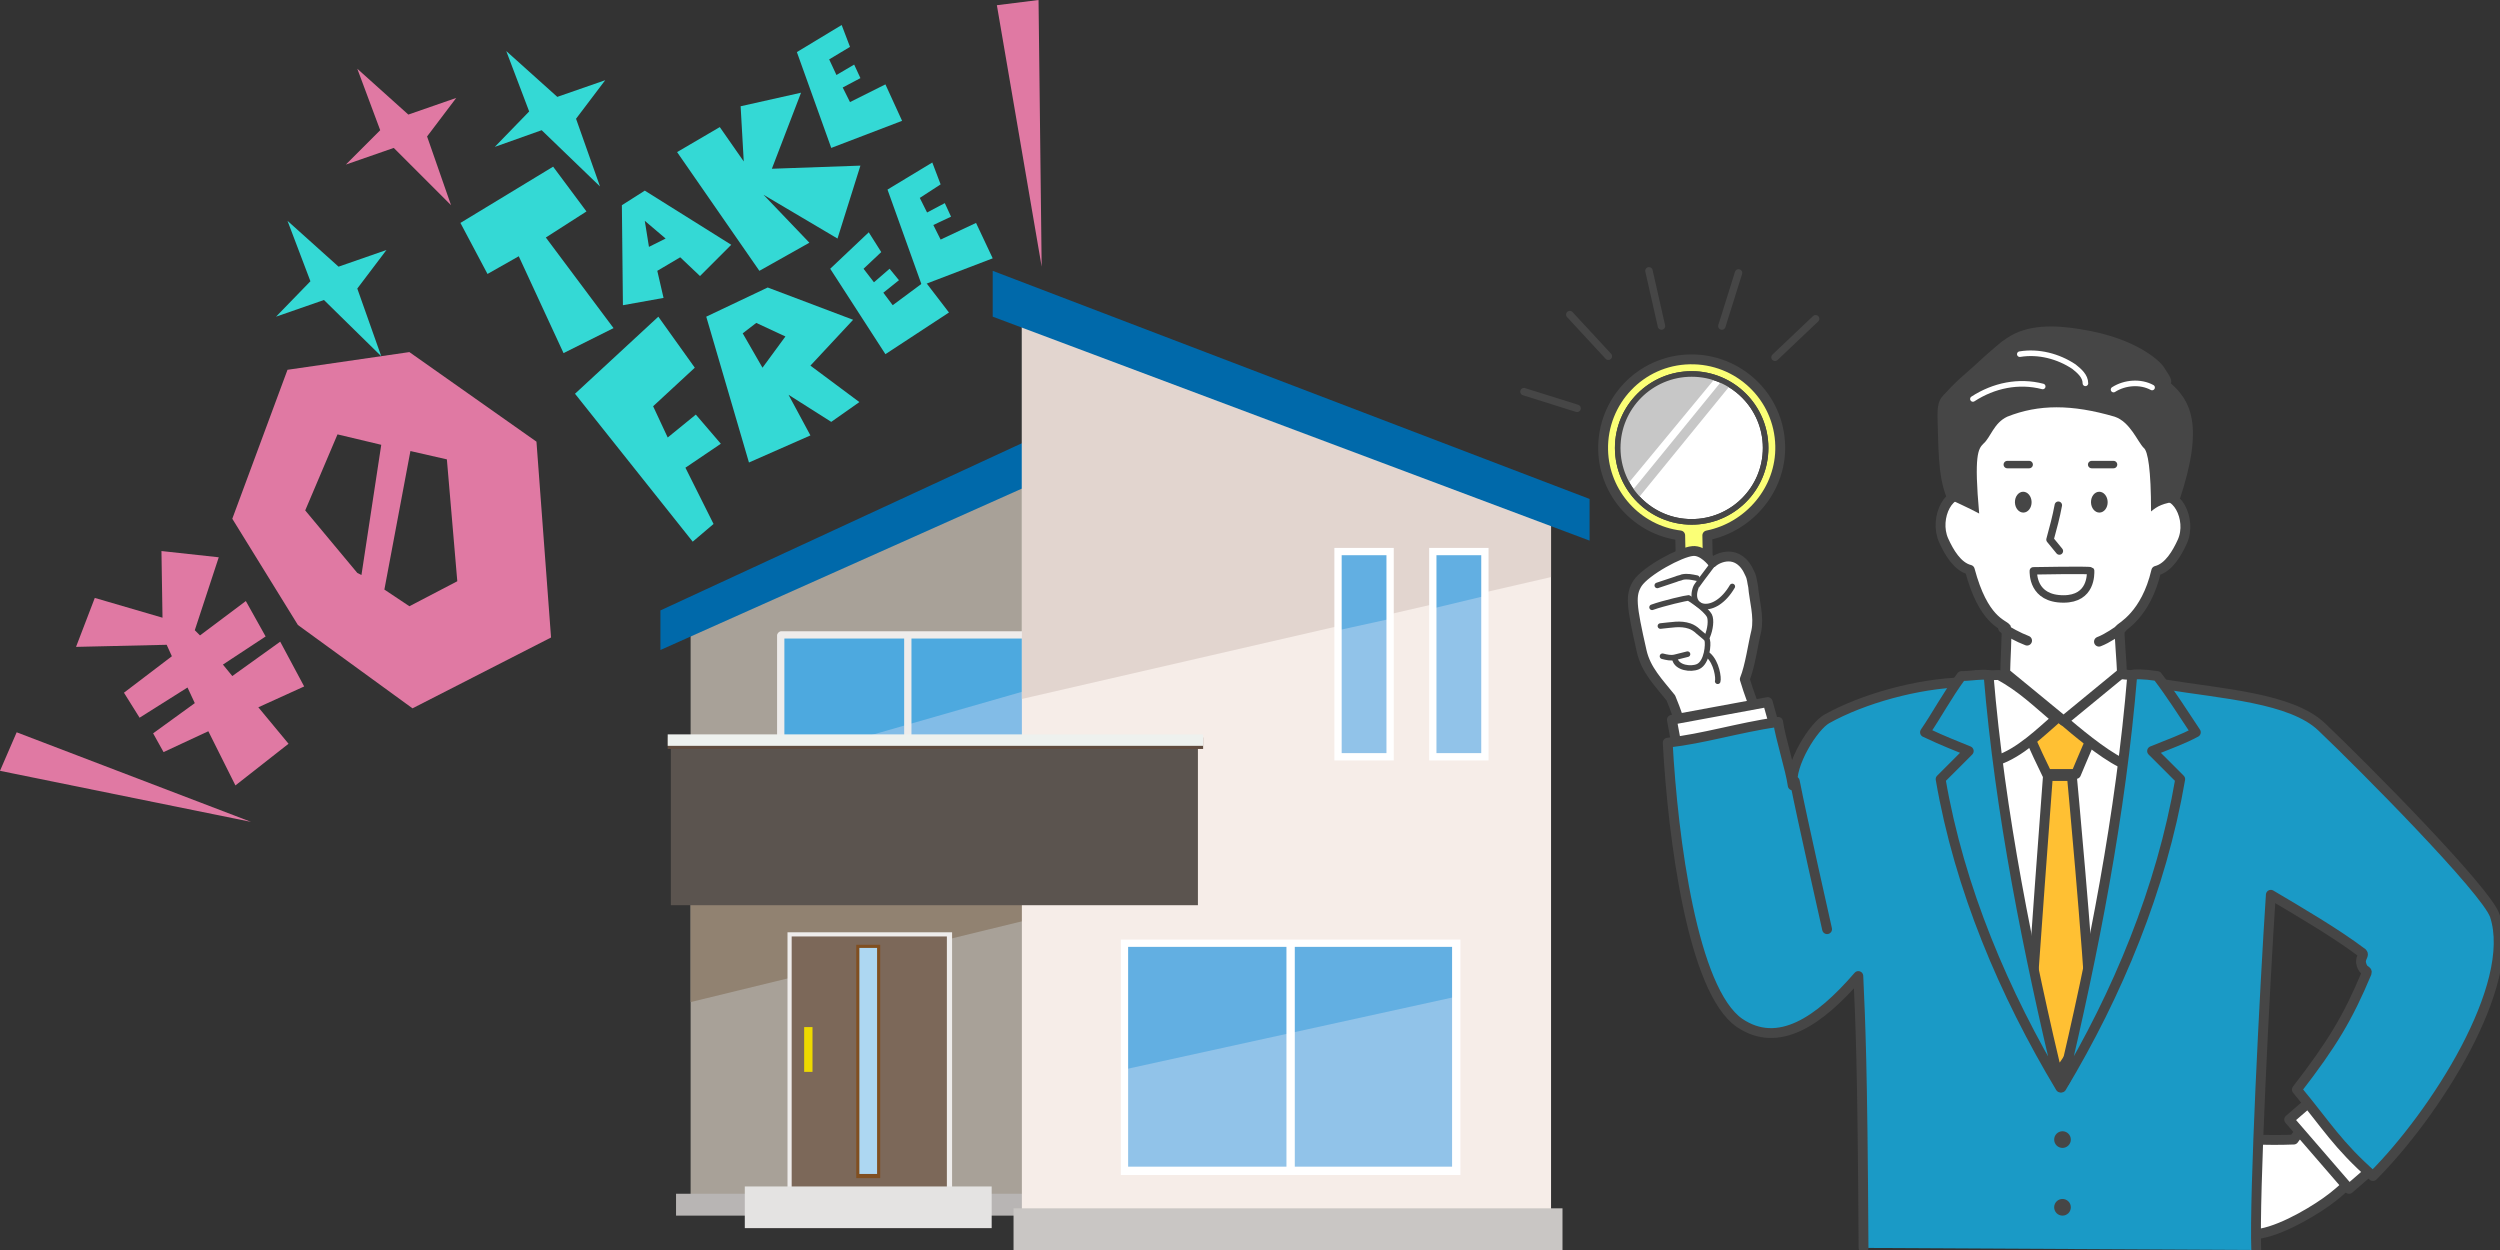 <?xml version="1.0" encoding="utf-8"?>
<!-- Generator: Adobe Illustrator 28.3.0, SVG Export Plug-In . SVG Version: 6.00 Build 0)  -->
<svg version="1.1" id="illust" xmlns="http://www.w3.org/2000/svg" xmlns:xlink="http://www.w3.org/1999/xlink" x="0px" y="0px"
	 viewBox="0 0 240 120" style="enable-background:new 0 0 240 120;" xml:space="preserve">
<rect x="0" y="0" width="240" height="120" fill="#333333" stroke="none"/>
<style type="text/css">
	.st0{fill:#34D9D5;}
	.st1{fill:#E079A3;}
	.st2{fill:#FBFF76;stroke:#464646;stroke-width:0.945;stroke-linecap:round;stroke-linejoin:round;stroke-miterlimit:10;}
	.st3{fill:#FFFFFF;stroke:#464646;stroke-width:0.536;stroke-linecap:round;stroke-linejoin:round;stroke-miterlimit:10;}
	.st4{fill:#C7C7C7;}
	.st5{fill:none;stroke:#464646;stroke-width:0.536;stroke-linecap:round;stroke-linejoin:round;stroke-miterlimit:10;}
	.st6{fill:#FFFFFF;stroke:#464646;stroke-width:0.945;stroke-linecap:round;stroke-linejoin:round;stroke-miterlimit:10;}
	.st7{fill:#FFFFFF;stroke:#464646;stroke-width:0.945;stroke-linecap:round;stroke-linejoin:round;stroke-miterlimit:10;}
	.st8{fill:#1A9AC6;stroke:#464646;stroke-width:0.945;stroke-linecap:round;stroke-linejoin:round;stroke-miterlimit:10;}
	.st9{fill:#FFFFFF;stroke:#022A48;stroke-width:0.945;stroke-linecap:round;stroke-linejoin:round;stroke-miterlimit:10;}
	.st10{fill:#FFC033;stroke:#464646;stroke-width:0.945;stroke-linecap:round;stroke-linejoin:round;stroke-miterlimit:10;}
	.st11{fill:#464646;}
	.st12{fill:#FFFFFF;stroke:#464646;stroke-width:0.714;stroke-linecap:round;stroke-linejoin:round;stroke-miterlimit:10;}
	.st13{fill:none;stroke:#FFFFFF;stroke-width:0.536;stroke-linecap:round;stroke-linejoin:round;stroke-miterlimit:10;}
	.st14{fill:none;stroke:#464646;stroke-width:0.714;stroke-linecap:round;stroke-linejoin:round;stroke-miterlimit:10;}
	.st15{fill:none;stroke:#464646;stroke-width:0.945;stroke-linecap:round;stroke-linejoin:round;stroke-miterlimit:10;}
	.st16{fill:#A8A198;}
	.st17{fill:#918271;}
	.st18{fill:#0069AA;}
	.st19{fill:#4DA9DF;}
	.st20{fill:#82BCE7;}
	.st21{fill:#EEECEB;}
	.st22{fill:#7C6859;}
	.st23{fill:#B8B5B4;}
	.st24{fill:#E4E3E2;}
	.st25{fill:#ADD7F2;}
	.st26{fill:#804F21;}
	.st27{fill:#F6EDE8;}
	.st28{fill:#E2D5CF;}
	.st29{fill:#5B544F;}
	.st30{fill:#604C3F;}
	.st31{fill:#EEF1EE;}
	.st32{fill:#62AFE2;}
	.st33{fill:#91C3E9;}
	.st34{fill:#FFFFFF;}
	.st35{fill:#C9C6C4;}
	.st36{fill:#EDD900;}
</style>
<g>
	<g>
		<polygon class="st0" points="48.6,4.9 53.5,9.3 58.1,7.7 55.3,11.4 57.6,17.9 52,12.5 47.5,14.1 50.8,10.7 		"/>
		<polygon class="st1" points="34.3,6.6 39.2,11 43.8,9.4 41,13.1 43.3,19.7 37.8,14.2 33.2,15.8 36.5,12.5 		"/>
		<polygon class="st0" points="27.6,21.2 32.5,25.6 37.1,24 34.3,27.7 36.6,34.2 31.1,28.8 26.5,30.4 29.8,27 		"/>
	</g>
	<g>
		<polygon class="st1" points="95.7,0.5 99.7,0 100,25.6 		"/>
		<polygon class="st1" points="24.1,78.9 1.6,70.3 0,74 		"/>
	</g>
	<g>
		<path class="st0" d="M61.9,18.3l-2.2,1.4l0.1,9.6l3.9-0.7L63.1,26l2.2-1.3l1.9,1.8l3-3L61.9,18.3z M62.3,23.7l-0.4-2.5l2,1.7
			L62.3,23.7z"/>
		<polygon class="st0" points="44.2,21.4 46.8,26.3 49.8,24.6 54.1,33.9 58.9,31.5 52.4,22.8 56.3,20.3 53.1,16 		"/>
		<polygon class="st0" points="55.2,37.8 66.5,52 68.5,50.3 65.8,44.9 69.2,42.6 66.8,39.8 64.1,42 62.7,39 66.7,35.3 63.2,30.4 		
			"/>
		<polygon class="st0" points="72.9,26 65,14.6 69.1,12.2 71.4,15.5 71.1,10.2 76.9,8.9 74.1,16.2 82.6,15.9 80.4,22.9 73.3,18.7 
			77.7,23.3 		"/>
		<polygon class="st0" points="76.5,5 80.8,2.4 81.6,4.5 79.6,5.7 80.3,7.2 82,6.2 82.6,7.5 80.9,8.4 81.6,9.8 85,8.1 86.6,11.6 
			79.8,14.2 		"/>
		<polygon class="st0" points="79.7,25.8 83.4,22.3 84.6,24.2 82.9,25.8 83.9,27.1 85.4,25.8 86.3,26.9 84.8,28.1 85.7,29.3 
			88.8,27 91.1,30 85,34 		"/>
		<polygon class="st0" points="85.2,18.2 89.5,15.6 90.3,17.7 88.3,19 89,20.4 90.7,19.5 91.3,20.8 89.6,21.6 90.3,23 93.7,21.4 
			95.3,24.8 88.5,27.4 		"/>
		<path class="st0" d="M81.9,30.7l-8.2-3.1l-5.9,2.8l4.1,14l5.9-2.6l-2.1-3.9l4.1,2.6l2.7-1.9l-4.7-3.5L81.9,30.7z M73.2,35.3
			L71.3,32l1.3-1l2.8,1.3L73.2,35.3z"/>
	</g>
	<g>
		<polygon class="st1" points="26.9,61.6 22.3,64.9 21.4,63.8 25.5,61.1 23.6,57.7 19.2,61 18.7,60.5 21,53.5 15.5,52.9 15.6,59.3 
			9.1,57.4 7.3,62.1 16,61.9 16.5,63 11.9,66.5 13.4,68.9 18,66 18.7,67.5 14.7,70.4 15.7,72.2 20,70.2 22.6,75.4 27.7,71.4 
			24.8,67.9 29.2,65.9 		"/>
		<path class="st1" d="M39.3,33.8l-11.7,1.7l-5.3,14.3L28.6,60l11,8l13.3-6.8l-1.4-18.8L39.3,33.8z M32.4,41.7l4.2,1l-1.9,12.5
			L34.3,55l-5-6L32.4,41.7z M43.9,55.8l-4.6,2.4l-2.4-1.6l2.5-13.3l3.5,0.8L43.9,55.8z"/>
	</g>
</g>
<g>
	<g>
		<g>
			<g>
				<path class="st2" d="M170.9,42.8c-0.1-4.7-4-8.4-8.7-8.3s-8.4,4-8.3,8.7c0.1,4.2,3.3,7.7,7.4,8.2l0.2,9.9c0,0.7,0.6,1.3,1.3,1.3
					l0,0c0.7,0,1.3-0.6,1.3-1.3l-0.2-9.9C167.9,50.6,171,47,170.9,42.8z"/>
			</g>
		</g>
		<circle class="st3" cx="162.4" cy="43" r="7.1"/>
		<path class="st4" d="M156.9,38.4c1.4-1.5,4.5-3.8,7.6-1.9l-8.1,9.8C154.5,44.8,155,40.4,156.9,38.4z"/>
		
			<rect x="154.3" y="41.8" transform="matrix(0.632 -0.775 0.775 0.632 26.59 140.506)" class="st4" width="13.9" height="0.9"/>
		<circle class="st5" cx="162.4" cy="43" r="7.1"/>
	</g>
	<path class="st6" d="M216.2,118.5c2.1,0,5.4-1.9,7.1-3.1c1.7-1.2,3.1-2.7,4.5-4.2c2.1-2.4,4-4.9,5.8-7.6c-2.6-1-5.2-2.1-7.8-3.1
		c-1.6,3.1-3.5,6.1-5.6,8.9c-2.6,0.1-5.2,0-7.9-0.4C213.8,111.6,214.2,115.3,216.2,118.5z"/>
	<path class="st6" d="M163.7,77c-0.8-2.6-2.4-7.9-3.3-10c-1.2-1.5-2.4-2.7-2.8-4.5c-1-4.4-1.1-5.4-0.4-6.5c0.8-1.2,4.1-3,5.3-3.1
		c1-0.1,1.9,1.1,1.9,1.1c0.4-0.4,2.5-1.5,3.6,1.1c0.2,0.4,0.2,0.8,0.3,1.2c0.1,1.3,0.6,2.9,0.3,4.3c-0.3,1.2-0.6,3.4-1.1,4.6
		c0.8,2.7,2,5.1,3,8.3"/>
	<path class="st5" d="M166.3,56.3c-1.7,2.9-4.3,2.2-3.5,0.1c0-0.1,1-1.4,1.6-2.2"/>
	<path class="st5" d="M159.1,56.2c0.6-0.2,1.2-0.4,1.8-0.6c0.2-0.1,0.4-0.1,0.6-0.2c0.5-0.1,0.9,0,1.4,0.1"/>
	<path class="st5" d="M158.6,58.3c1.1-0.4,3.3-0.9,3.5-0.9c0.2,0.1,1.6,1,2,1.7c0.2,0.4,0.1,1.3-0.2,2"/>
	<path class="st5" d="M159.4,60.1c1.1-0.1,1.9-0.3,2.8,0c0.3,0.1,0.6,0.3,0.8,0.5c0.6,0.5,0.9,0.7,0.9,0.9c0.1,0.3,0,2.1-0.9,2.5
		c-0.7,0.3-2,0.1-2.2-0.7"/>
	<path class="st5" d="M162,62.8c-0.4,0.1-0.8,0.2-1.2,0.3s-0.8,0-1.2-0.1"/>
	<path class="st5" d="M164,62.9c0.8,0.7,1,2.2,0.9,2.5"/>
	<polygon class="st6" points="161,71.8 160.5,69.1 169.7,67.4 170.4,69.9 	"/>
	
		<rect x="222.4" y="105.5" transform="matrix(0.756 -0.654 0.654 0.756 -17.373 173.17)" class="st7" width="2.8" height="8.8"/>
	<path class="st8" d="M216.6,120c-0.2-5.2,0.8-25,1.4-34.1c2.7,1.6,6.3,3.7,8.8,5.6c0.2,0.2-0.3,0.5-0.1,1.1
		c0.2,0.7,0.6,0.5,0.5,0.8c-1.8,4.3-3.3,6.8-6.7,11.2c2.9,3.5,3.9,5.3,7.3,8.3c5.9-5.9,13.9-18.3,11.7-25
		c-0.8-2.4-12.7-14.4-16.6-18.1c-2.9-2.8-9.6-3.2-15.1-4.1c-7.4,0.3-11.9-0.3-19.3-0.2c-4.4,0.1-9.7,1.6-13.1,3.5
		c-1.3,0.7-3.6,4.4-3.3,6.4c-0.2-1.5-1.2-4.6-1.4-6.1c-4,0.6-7.1,1.6-10.6,2c0.5,9.2,2.4,23.8,6.9,26.9c3.7,2.5,7.6-0.1,11.4-4.5
		c0.2,4.5,0.4,8.3,0.5,26.1"/>
	<path class="st2" d="M172.3,75c0.7,3.6,3,13.7,3.1,14.2"/>
	<path class="st9" d="M205.5,65.7c-0.1,5.1-0.9,10.2-1.8,15.2c-1.4,7.6-3.2,15.1-5.3,22.5c-0.1,0.3-0.3,0.7-0.6,0.7
		c-2.4-5.4-3.4-11.3-4.4-17.1c-1.1-6.5-2.2-14.6-2.2-21.3c1.7,0.4,3.4,2.2,5,2.6c0.5,0.1,1,0.2,1.6,0.2s1.1-0.1,1.7-0.3
		C201.4,67.6,203.3,66.8,205.5,65.7z"/>
	<path class="st10" d="M200.8,70.8c-0.5,1.1-1.5,3.5-1.5,3.5s-2.6,0-2.8,0c-0.3-0.6-1.4-2.9-1.6-3.5l3-2.3L200.8,70.8z"/>
	<path class="st10" d="M200.8,98.3c-0.4-7.8-1.9-23.8-1.9-23.8h-2.3c0,0-1.5,19.9-1.7,23.9l2.8,4.5L200.8,98.3z"/>
	<path class="st6" d="M191.9,64.8c2.2,1.2,3.6,2.6,5.5,4.2c-1.4,1.2-3.5,3.3-5.7,4c-0.7-2-1.2-5.8-1.9-8.2
		C190.7,64.9,191.2,64.8,191.9,64.8z"/>
	<path class="st6" d="M203.4,64.7c-2.2,1.2-3.4,2.7-5.5,4.3c1.4,1.2,3.9,3.3,5.7,4.2c1.4-1.8,0.8-6.3,1.9-8.3
		C204.9,64.8,204.2,64.8,203.4,64.7z"/>
	<path class="st8" d="M188.3,64.9c0.9,0,1.9-0.2,2.6-0.1c1.1,13.3,3.8,26.6,6.9,39.6c-5.4-9-9.7-19.1-11.5-29.6
		c0.9-0.9,1.8-1.8,2.7-2.7c-1.2-0.5-2.3-0.9-4.2-1.8C185.9,68.7,186.9,66.8,188.3,64.9z"/>
	<path class="st8" d="M207.1,64.9c-1.3-0.2-2.3-0.2-2.4-0.1c-1.1,13.3-3.7,26.6-6.8,39.6c5.4-9,9.6-19.1,11.4-29.6
		c-0.9-0.9-1.8-1.8-2.7-2.7c1.7-0.7,2.9-1.1,4.2-1.8C209.6,68.5,208.4,66.6,207.1,64.9z"/>
	<path class="st6" d="M207.2,47.9c1.6-1.1,3.3,1.9,2.3,4.1c-0.5,1.1-1.3,2.5-2.5,2.8c-1,4.3-3.4,5.4-3.5,5.6
		c-0.1,0.1,0.2,3.3,0.2,4.2l-5.6,4.6l-5.6-4.6c0-0.9,0.2-4.1,0.1-4.3c-0.3-0.4-2.2-0.7-3.5-5.6c-1.2-0.3-2-1.7-2.5-2.8
		c-1-2.2,0.6-5.3,2.4-4.2c-0.4-2.7-0.7-5.1-0.6-5.4c0.1-0.2,1.1-2.4,1.5-2.8c3.7-3.9,12.9-3.9,15.8-0.2c0.7,0.9,1.8,1.9,1.6,4.1
		C207,45,207.2,45.9,207.2,47.9z"/>
	<path class="st11" d="M209.2,48.1c2.5-7.4,1-9.7-0.8-11.3c0.2-0.4-0.4-1.1-0.7-1.6c-0.1-0.2-2.2-2.7-8-3.6
		c-2.4-0.4-5.1-0.5-7.1,0.9c-0.5,0.3-1,0.8-1.5,1.2c-0.7,0.6-1.3,1.2-2,1.8c-0.8,0.7-1.6,1.4-2.3,2.2c-0.3,0.3-0.6,0.6-0.7,1.1
		c-0.1,0.4-0.1,0.8-0.1,1.2c0.1,2.7,0,5.7,0.9,7.8c0.2,0.1,2.4,1.1,3.1,1.5c-0.5-5.6-0.1-6.2,0.4-6.7c0.7-0.6,1-2,2.3-2.6
		c3-1.2,6.2-1.2,10.3,0c1.5,0.5,2.2,2.4,2.8,3c0.4,0.3,0.7,2.1,0.7,6.1C207.1,48.6,207.6,48.3,209.2,48.1z"/>
	<path class="st12" d="M195.2,54.8c0,0,5.4-0.1,5.5,0c0,0.3,0.1,2.7-2.6,2.7C195.1,57.5,195.2,55,195.2,54.8z"/>
	<path class="st13" d="M200.2,36.8c0-0.7-0.6-1.2-1.1-1.6c-1.5-1-3.4-1.5-5.2-1.2"/>
	<path class="st13" d="M196.1,37.1c-2.3-0.6-4.7-0.1-6.7,1.2"/>
	<path class="st13" d="M202.9,37.4c1.1-0.7,2.6-0.8,3.7-0.2"/>
	<path class="st14" d="M197.6,48.5c-0.2,1.1-0.5,2.2-0.8,3.3l0.9,1.1"/>
	<line class="st14" x1="192.7" y1="44.6" x2="194.8" y2="44.6"/>
	<line class="st14" x1="200.8" y1="44.6" x2="202.9" y2="44.6"/>
	<path class="st15" d="M192.3,60.3c0.4,0.3,1.5,0.9,2.3,1.2"/>
	<path class="st15" d="M203.7,60.3c-0.4,0.3-1.4,1-2.2,1.3"/>
	
		<ellipse transform="matrix(1 -1.859523e-02 1.859523e-02 1 -0.863 3.619)" class="st11" cx="194.2" cy="48.2" rx="0.8" ry="1"/>
	
		<ellipse transform="matrix(1 -1.859523e-02 1.859523e-02 1 -0.861 3.755)" class="st11" cx="201.5" cy="48.2" rx="0.8" ry="1"/>
	<circle class="st11" cx="198" cy="109.4" r="0.8"/>
	<circle class="st11" cx="198" cy="115.9" r="0.8"/>
	<g>
		<line class="st14" x1="146.3" y1="37.6" x2="151.4" y2="39.2"/>
		<line class="st14" x1="150.7" y1="30.2" x2="154.4" y2="34.2"/>
		<line class="st14" x1="158.3" y1="26" x2="159.5" y2="31.3"/>
		<line class="st14" x1="166.9" y1="26.2" x2="165.3" y2="31.3"/>
		<line class="st14" x1="174.3" y1="30.6" x2="170.4" y2="34.3"/>
	</g>
</g>
<g>
	<polygon class="st16" points="98.7,116 66.3,116 66.3,59.6 98.7,45.9 	"/>
	<polygon class="st17" points="66.3,81.1 98.7,81.1 98.7,88.3 66.3,96.2 	"/>
	<polygon class="st18" points="100.8,41.3 100.8,45.7 63.4,62.4 63.4,58.6 	"/>
	<g>
		<g>
			<polygon class="st19" points="99.3,60.9 75.1,60.9 75.1,78 99.3,69.2 			"/>
			<polygon class="st20" points="99.2,66.1 74.8,73.1 74.8,81.2 99.2,81.2 			"/>
		</g>
		<g>
			<g>
				<path class="st21" d="M99.3,81.6H75c-0.2,0-0.4-0.2-0.4-0.4V61c0-0.2,0.2-0.4,0.4-0.4h24.3c0.2,0,0.4,0.2,0.4,0.4v20.2
					C99.7,81.4,99.5,81.6,99.3,81.6z M75.3,80.8h23.6V61.3H75.3V80.8z"/>
			</g>
			<g>
				<rect x="86.8" y="61.2" class="st21" width="0.7" height="19.9"/>
			</g>
		</g>
	</g>
	<g>
		<g>
			<rect x="75.8" y="89.7" class="st22" width="15.4" height="25.4"/>
			<path class="st21" d="M91.4,115.3H75.6V89.5h15.8V115.3z M76,114.9h14.9v-25H76V114.9z"/>
		</g>
		<rect x="64.9" y="114.6" class="st23" width="35.7" height="2.1"/>
		<rect x="71.5" y="113.9" class="st24" width="23.7" height="4"/>
		<g>
			<rect x="82.3" y="90.9" class="st25" width="2" height="22"/>
			<path class="st26" d="M84.5,113.1h-2.3V90.7h2.3V113.1z M82.5,112.7h1.7V91h-1.7V112.7z"/>
		</g>
	</g>
	<polygon class="st27" points="98.1,118.2 148.9,118.2 148.9,48.5 98.1,30.6 	"/>
	<polygon class="st28" points="98.1,67.1 148.9,55.4 148.9,48.5 98.1,30.6 	"/>
	<polygon class="st18" points="95.3,26 95.3,30.4 152.6,51.9 152.6,47.9 	"/>
	<rect x="64.4" y="70.7" class="st29" width="50.6" height="16.2"/>
	<rect x="64.1" y="70.8" class="st30" width="51.4" height="1.1"/>
	<rect x="64.1" y="70.5" class="st31" width="51.4" height="1.1"/>
	<g>
		<g>
			<polygon class="st32" points="139.7,90.5 108.1,90.5 108.1,107.5 139.7,98.7 			"/>
			<polygon class="st33" points="139.7,95.7 107.8,102.7 107.8,112.4 139.7,112.4 			"/>
		</g>
		<g>
			<g>
				<path class="st34" d="M140.2,112.8h-32.6V90.2h32.6V112.8z M108.3,112h31.1V90.9h-31.1C108.3,90.9,108.3,112,108.3,112z"/>
			</g>
			<g>
				<rect x="123.5" y="90.8" class="st34" width="0.8" height="21.5"/>
			</g>
		</g>
	</g>
	<rect x="97.3" y="116" class="st35" width="52.7" height="4"/>
	<rect x="77.2" y="98.6" class="st36" width="0.8" height="4.3"/>
	<g>
		<polygon class="st33" points="142.6,72.6 142.6,56.4 137.6,57.6 137.6,72.6 		"/>
		<polygon class="st32" points="142.6,52.9 137.6,52.9 137.6,58.4 142.6,57.2 		"/>
		<polygon class="st33" points="133.5,72.6 133.5,58.5 128.5,59.7 128.5,72.6 		"/>
		<polygon class="st32" points="133.5,52.9 128.5,52.9 128.5,60.5 133.5,59.4 		"/>
	</g>
	<g>
		<g>
			<path class="st34" d="M142.9,73h-5.7V52.6h5.7V73z M137.9,72.3h4.3v-19h-4.3V72.3z"/>
		</g>
		<g>
			<path class="st34" d="M133.8,73h-5.7V52.6h5.7V73z M128.8,72.3h4.3v-19h-4.3V72.3z"/>
		</g>
	</g>
</g>
</svg>
